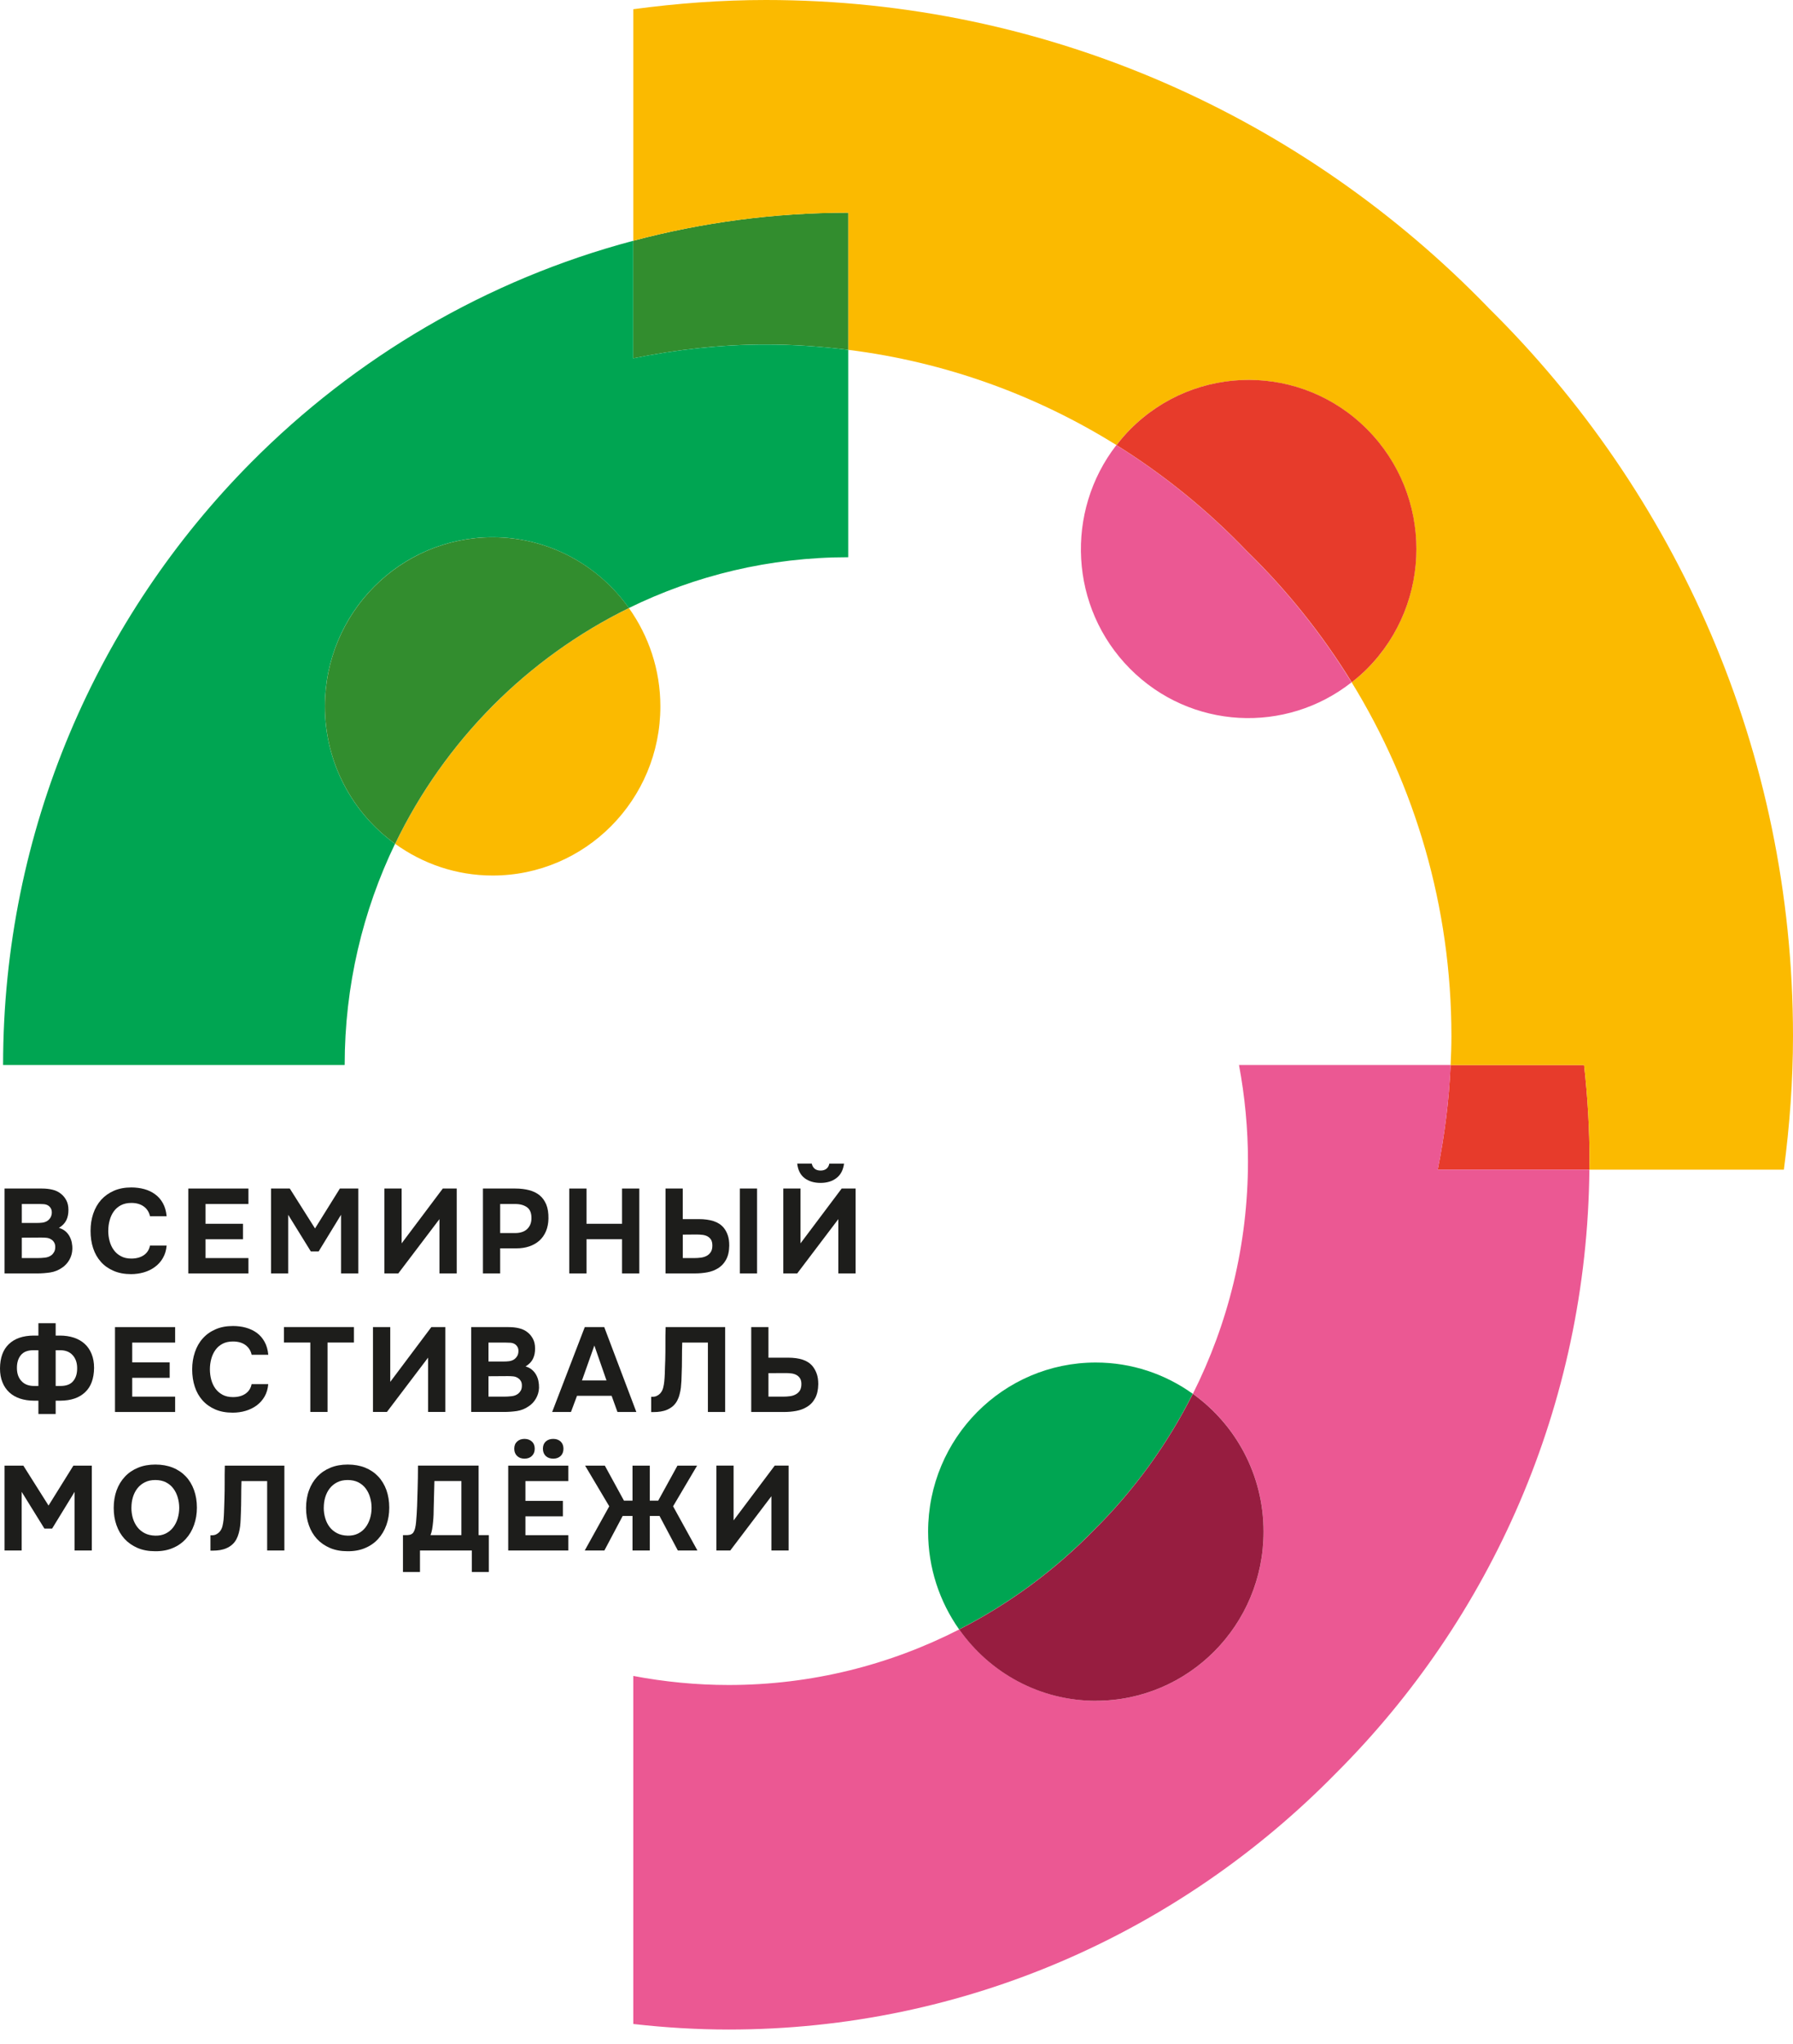 <?xml version="1.0" encoding="UTF-8"?> <svg xmlns="http://www.w3.org/2000/svg" width="43" height="49" viewBox="0 0 43 49" fill="none"><path d="M0.109 30.529V28.494H1.005C1.098 28.494 1.184 28.503 1.263 28.523C1.342 28.542 1.41 28.576 1.47 28.627C1.517 28.665 1.558 28.715 1.591 28.777C1.624 28.84 1.641 28.915 1.641 29.003C1.642 29.096 1.626 29.18 1.591 29.253C1.555 29.326 1.496 29.387 1.413 29.437C1.471 29.454 1.522 29.48 1.564 29.514C1.606 29.549 1.639 29.589 1.665 29.635C1.69 29.68 1.709 29.731 1.721 29.784C1.732 29.838 1.737 29.894 1.735 29.951C1.731 30.043 1.707 30.128 1.662 30.206C1.617 30.283 1.559 30.346 1.487 30.393C1.401 30.453 1.307 30.49 1.205 30.506C1.102 30.521 1 30.529 0.9 30.529H0.109V30.529ZM0.888 29.319C0.93 29.319 0.972 29.317 1.014 29.312C1.056 29.307 1.094 29.294 1.13 29.273C1.161 29.254 1.186 29.228 1.207 29.196C1.228 29.163 1.239 29.125 1.242 29.081C1.244 29.035 1.236 28.998 1.219 28.969C1.202 28.94 1.181 28.918 1.156 28.902C1.126 28.883 1.091 28.872 1.051 28.869C1.011 28.866 0.97 28.865 0.928 28.865H0.523V29.319H0.888ZM0.523 30.161H0.9C0.955 30.161 1.013 30.158 1.075 30.151C1.136 30.145 1.19 30.125 1.233 30.092C1.26 30.071 1.281 30.045 1.299 30.013C1.316 29.981 1.325 29.942 1.325 29.894C1.325 29.849 1.315 29.812 1.296 29.782C1.277 29.751 1.253 29.728 1.224 29.712C1.192 29.691 1.155 29.679 1.115 29.675C1.074 29.671 1.032 29.669 0.988 29.669L0.523 29.672V30.161V30.161Z" fill="#1D1D1B"></path><path d="M2.596 29.506C2.596 29.592 2.607 29.675 2.629 29.756C2.651 29.836 2.684 29.908 2.729 29.968C2.773 30.03 2.83 30.079 2.9 30.116C2.969 30.154 3.052 30.173 3.149 30.173C3.271 30.173 3.371 30.145 3.45 30.091C3.529 30.036 3.578 29.959 3.597 29.862H3.996C3.986 29.975 3.957 30.074 3.907 30.159C3.858 30.245 3.794 30.316 3.716 30.373C3.638 30.431 3.55 30.474 3.451 30.503C3.353 30.531 3.25 30.546 3.144 30.546C2.986 30.546 2.846 30.52 2.726 30.468C2.605 30.416 2.503 30.345 2.421 30.253C2.338 30.161 2.276 30.052 2.234 29.925C2.192 29.799 2.172 29.66 2.172 29.509C2.172 29.358 2.193 29.224 2.236 29.096C2.279 28.969 2.342 28.859 2.425 28.765C2.509 28.673 2.611 28.6 2.732 28.547C2.853 28.494 2.992 28.468 3.15 28.468C3.26 28.468 3.364 28.482 3.461 28.508C3.558 28.535 3.644 28.576 3.72 28.632C3.796 28.687 3.859 28.759 3.907 28.846C3.955 28.933 3.985 29.037 3.996 29.158H3.597C3.576 29.06 3.527 28.983 3.449 28.925C3.371 28.868 3.271 28.839 3.15 28.839C3.053 28.839 2.97 28.858 2.9 28.894C2.831 28.93 2.773 28.98 2.729 29.042C2.684 29.104 2.651 29.176 2.63 29.256C2.607 29.336 2.597 29.42 2.597 29.506H2.596Z" fill="#1D1D1B"></path><path d="M5.958 28.494V28.865H4.929V29.339H5.827V29.71H4.929V30.161H5.958V30.529H4.516V28.494H5.958Z" fill="#1D1D1B"></path><path d="M6.95 28.494L7.555 29.451L8.151 28.494H8.593V30.529H8.179V29.123L7.641 30.003H7.455L6.911 29.123V30.529H6.5V28.494H6.95Z" fill="#1D1D1B"></path><path d="M9.632 29.808L10.619 28.494H10.953V30.529H10.539V29.227L9.552 30.529H9.219V28.494H9.632V29.808Z" fill="#1D1D1B"></path><path d="M12.358 28.494C12.48 28.494 12.59 28.507 12.689 28.533C12.787 28.558 12.872 28.6 12.941 28.656C13.01 28.712 13.063 28.787 13.101 28.878C13.138 28.969 13.155 29.08 13.153 29.212C13.151 29.327 13.131 29.429 13.093 29.519C13.055 29.608 13.002 29.683 12.935 29.743C12.867 29.803 12.787 29.849 12.693 29.881C12.599 29.913 12.496 29.928 12.386 29.928H11.995V30.529H11.582V28.494H12.358ZM12.363 29.561C12.415 29.561 12.463 29.554 12.509 29.54C12.555 29.527 12.595 29.506 12.629 29.477C12.663 29.448 12.69 29.413 12.711 29.371C12.731 29.328 12.743 29.279 12.745 29.221C12.749 29.091 12.715 28.999 12.642 28.945C12.57 28.892 12.476 28.865 12.36 28.865H11.995V29.561H12.363H12.363Z" fill="#1D1D1B"></path><path d="M14.066 29.339H14.918V28.494H15.332V30.529H14.918V29.709H14.066V30.529H13.652V28.494H14.066V29.339Z" fill="#1D1D1B"></path><path d="M15.961 30.529V28.494H16.374V29.227H16.762C16.895 29.227 17.012 29.243 17.113 29.275C17.214 29.308 17.295 29.361 17.355 29.433C17.398 29.485 17.43 29.546 17.454 29.615C17.478 29.684 17.489 29.766 17.489 29.862C17.487 29.998 17.462 30.111 17.412 30.201C17.363 30.291 17.296 30.361 17.21 30.411C17.138 30.455 17.055 30.486 16.962 30.503C16.869 30.52 16.768 30.529 16.66 30.529H15.961L15.961 30.529ZM16.374 30.161H16.648C16.701 30.161 16.754 30.158 16.806 30.151C16.859 30.145 16.905 30.13 16.947 30.108C16.987 30.087 17.021 30.056 17.046 30.016C17.072 29.977 17.084 29.925 17.084 29.86C17.084 29.802 17.073 29.756 17.052 29.72C17.029 29.685 17.001 29.658 16.966 29.64C16.931 29.621 16.89 29.61 16.844 29.604C16.797 29.599 16.749 29.596 16.7 29.596L16.375 29.599V30.162L16.374 30.161ZM17.743 28.494H18.156V30.529H17.743V28.494Z" fill="#1D1D1B"></path><path d="M19.198 29.808L20.185 28.494H20.519V30.529H20.105V29.227L19.119 30.529H18.785V28.494H19.198V29.808ZM19.678 28.359C19.524 28.359 19.397 28.321 19.295 28.244C19.195 28.167 19.136 28.051 19.119 27.896H19.467C19.494 28.007 19.565 28.063 19.68 28.063C19.736 28.063 19.782 28.049 19.819 28.02C19.856 27.991 19.879 27.95 19.889 27.897H20.242C20.221 28.052 20.16 28.168 20.058 28.244C19.957 28.321 19.83 28.359 19.678 28.359V28.359Z" fill="#1D1D1B"></path><path d="M0.921 32.019V31.723H1.335V32.019H1.437C1.559 32.019 1.671 32.036 1.772 32.069C1.874 32.103 1.96 32.153 2.031 32.217C2.103 32.283 2.158 32.364 2.197 32.461C2.236 32.557 2.256 32.668 2.256 32.793C2.253 33.049 2.183 33.245 2.041 33.377C1.901 33.511 1.704 33.578 1.452 33.58H1.335V33.899H0.921V33.58H0.818C0.695 33.58 0.583 33.563 0.482 33.53C0.381 33.496 0.295 33.447 0.224 33.382C0.153 33.316 0.097 33.236 0.059 33.139C0.019 33.042 0 32.931 0 32.807C0.002 32.55 0.073 32.355 0.214 32.222C0.354 32.089 0.551 32.021 0.804 32.019H0.92H0.921ZM0.921 33.227V32.37H0.802C0.663 32.37 0.561 32.41 0.497 32.492C0.432 32.573 0.402 32.681 0.406 32.815C0.409 32.94 0.447 33.04 0.519 33.114C0.59 33.189 0.688 33.227 0.813 33.227H0.922H0.921ZM1.335 32.37V33.227H1.454C1.593 33.227 1.695 33.187 1.759 33.106C1.824 33.026 1.854 32.918 1.85 32.784C1.847 32.66 1.809 32.559 1.738 32.484C1.667 32.408 1.568 32.37 1.443 32.37H1.335V32.37Z" fill="#1D1D1B"></path><path d="M4.2 31.816V32.187H3.171V32.661H4.069V33.032H3.171V33.483H4.2V33.851H2.758V31.816H4.2Z" fill="#1D1D1B"></path><path d="M5.034 32.827C5.034 32.914 5.045 32.997 5.066 33.077C5.088 33.158 5.122 33.229 5.166 33.29C5.211 33.351 5.268 33.4 5.337 33.438C5.406 33.475 5.489 33.494 5.587 33.494C5.708 33.494 5.809 33.467 5.888 33.412C5.966 33.357 6.016 33.281 6.034 33.183H6.433C6.424 33.297 6.394 33.396 6.345 33.481C6.296 33.566 6.232 33.637 6.154 33.695C6.076 33.752 5.987 33.795 5.889 33.824C5.79 33.853 5.687 33.867 5.581 33.867C5.423 33.867 5.284 33.842 5.163 33.79C5.043 33.738 4.941 33.666 4.858 33.574C4.776 33.482 4.713 33.373 4.672 33.247C4.63 33.12 4.609 32.981 4.609 32.83C4.609 32.679 4.631 32.545 4.674 32.418C4.716 32.291 4.779 32.18 4.863 32.087C4.946 31.994 5.049 31.921 5.169 31.869C5.29 31.816 5.429 31.79 5.587 31.79C5.697 31.79 5.801 31.803 5.898 31.83C5.995 31.857 6.081 31.898 6.158 31.953C6.234 32.009 6.296 32.08 6.344 32.167C6.393 32.254 6.423 32.359 6.434 32.479H6.035C6.014 32.382 5.965 32.304 5.887 32.246C5.809 32.189 5.709 32.161 5.587 32.161C5.49 32.161 5.407 32.179 5.338 32.215C5.268 32.252 5.211 32.301 5.167 32.363C5.122 32.425 5.089 32.497 5.067 32.577C5.045 32.658 5.034 32.741 5.034 32.827H5.034Z" fill="#1D1D1B"></path><path d="M6.809 32.186V31.815H8.488V32.186H7.855V33.85H7.442V32.186H6.809Z" fill="#1D1D1B"></path><path d="M9.359 33.129L10.345 31.815H10.679V33.85H10.266V32.548L9.279 33.85H8.945V31.815H9.359V33.129Z" fill="#1D1D1B"></path><path d="M11.301 33.851V31.816H12.196C12.289 31.816 12.375 31.825 12.454 31.845C12.533 31.864 12.602 31.898 12.661 31.948C12.709 31.987 12.749 32.037 12.782 32.099C12.815 32.162 12.832 32.236 12.832 32.325C12.834 32.418 12.817 32.502 12.782 32.575C12.747 32.648 12.688 32.708 12.604 32.759C12.663 32.776 12.713 32.801 12.755 32.836C12.797 32.871 12.83 32.911 12.856 32.957C12.882 33.002 12.901 33.053 12.912 33.106C12.923 33.16 12.928 33.215 12.927 33.273C12.923 33.365 12.898 33.45 12.854 33.527C12.809 33.605 12.751 33.668 12.678 33.715C12.592 33.775 12.498 33.812 12.396 33.828C12.293 33.843 12.192 33.85 12.091 33.85H11.301L11.301 33.851ZM12.079 32.641C12.121 32.641 12.163 32.639 12.205 32.634C12.247 32.629 12.286 32.616 12.322 32.595C12.352 32.576 12.378 32.55 12.399 32.517C12.42 32.485 12.431 32.447 12.433 32.403C12.435 32.357 12.428 32.319 12.41 32.291C12.393 32.261 12.372 32.24 12.348 32.224C12.317 32.205 12.282 32.194 12.242 32.191C12.202 32.188 12.161 32.187 12.12 32.187H11.715V32.641H12.079ZM11.715 33.483H12.091C12.146 33.483 12.204 33.48 12.266 33.473C12.328 33.467 12.381 33.447 12.425 33.414C12.451 33.393 12.473 33.367 12.491 33.335C12.508 33.303 12.516 33.264 12.516 33.215C12.516 33.171 12.507 33.134 12.487 33.103C12.468 33.073 12.445 33.05 12.416 33.034C12.384 33.013 12.347 33.001 12.306 32.997C12.265 32.993 12.223 32.991 12.18 32.991L11.715 32.994V33.483V33.483Z" fill="#1D1D1B"></path><path d="M13.838 33.463L13.693 33.851H13.242L14.024 31.816H14.491L15.261 33.851H14.808L14.668 33.463H13.838ZM13.958 33.095H14.545L14.254 32.258L13.957 33.095H13.958Z" fill="#1D1D1B"></path><path d="M16.361 32.186C16.357 32.313 16.355 32.441 16.355 32.57C16.355 32.699 16.353 32.827 16.347 32.954C16.345 33.002 16.343 33.053 16.342 33.106C16.339 33.16 16.335 33.214 16.329 33.269C16.322 33.323 16.312 33.377 16.297 33.431C16.284 33.484 16.264 33.535 16.239 33.583C16.21 33.635 16.175 33.678 16.135 33.713C16.094 33.747 16.049 33.775 16.001 33.796C15.953 33.817 15.9 33.831 15.845 33.84C15.79 33.849 15.734 33.853 15.677 33.853H15.617V33.486H15.654C15.69 33.486 15.723 33.479 15.751 33.465C15.779 33.452 15.804 33.435 15.825 33.414C15.846 33.392 15.863 33.369 15.877 33.343C15.89 33.317 15.899 33.292 15.905 33.267C15.917 33.223 15.925 33.172 15.931 33.116C15.937 33.06 15.94 33.001 15.943 32.941C15.944 32.881 15.946 32.822 15.948 32.764C15.95 32.707 15.952 32.655 15.954 32.609C15.957 32.482 15.959 32.356 15.958 32.228C15.957 32.101 15.958 31.963 15.963 31.816H17.391V33.851H16.977V32.187H16.361L16.361 32.186Z" fill="#1D1D1B"></path><path d="M18.016 33.851V31.816H18.429V32.549H18.899C19.032 32.549 19.148 32.564 19.247 32.596C19.346 32.628 19.426 32.68 19.487 32.753C19.529 32.805 19.562 32.866 19.587 32.935C19.612 33.005 19.624 33.088 19.624 33.184C19.622 33.32 19.596 33.434 19.547 33.523C19.498 33.614 19.43 33.684 19.344 33.733C19.272 33.777 19.189 33.808 19.095 33.825C19.001 33.843 18.901 33.851 18.797 33.851H18.016ZM18.429 33.483H18.785C18.838 33.483 18.891 33.48 18.942 33.473C18.993 33.467 19.04 33.452 19.081 33.43C19.123 33.408 19.157 33.378 19.182 33.338C19.206 33.299 19.219 33.247 19.219 33.181C19.219 33.124 19.208 33.078 19.186 33.044C19.164 33.009 19.135 32.982 19.099 32.963C19.063 32.944 19.022 32.931 18.976 32.926C18.931 32.92 18.883 32.918 18.834 32.918L18.429 32.92V33.484V33.483Z" fill="#1D1D1B"></path><path d="M0.56 35.137L1.164 36.094L1.76 35.137H2.202V37.172H1.789V35.766L1.25 36.646H1.065L0.52 35.766V37.172H0.109V35.137H0.56Z" fill="#1D1D1B"></path><path d="M3.727 35.111C3.881 35.111 4.02 35.136 4.143 35.185C4.267 35.235 4.371 35.306 4.457 35.397C4.543 35.488 4.608 35.597 4.653 35.723C4.699 35.85 4.722 35.99 4.722 36.143C4.722 36.296 4.699 36.431 4.653 36.56C4.608 36.688 4.542 36.8 4.457 36.893C4.372 36.987 4.267 37.061 4.142 37.113C4.018 37.166 3.876 37.191 3.719 37.189C3.561 37.189 3.421 37.163 3.298 37.11C3.176 37.057 3.072 36.985 2.987 36.893C2.903 36.801 2.838 36.691 2.794 36.565C2.749 36.439 2.727 36.301 2.727 36.151C2.727 36.002 2.75 35.857 2.796 35.73C2.843 35.602 2.91 35.493 2.996 35.401C3.082 35.309 3.188 35.237 3.311 35.187C3.434 35.136 3.573 35.111 3.727 35.111ZM3.151 36.146C3.151 36.234 3.163 36.318 3.186 36.397C3.21 36.477 3.245 36.547 3.292 36.609C3.339 36.67 3.398 36.719 3.47 36.757C3.542 36.794 3.627 36.813 3.724 36.816C3.817 36.818 3.9 36.801 3.972 36.766C4.044 36.73 4.104 36.681 4.152 36.619C4.2 36.556 4.236 36.485 4.261 36.403C4.285 36.321 4.298 36.237 4.298 36.148C4.298 36.06 4.285 35.979 4.262 35.898C4.238 35.818 4.204 35.747 4.156 35.684C4.11 35.622 4.05 35.573 3.978 35.536C3.906 35.5 3.822 35.482 3.724 35.482C3.627 35.482 3.546 35.5 3.474 35.536C3.401 35.573 3.341 35.622 3.294 35.683C3.246 35.745 3.211 35.815 3.187 35.895C3.163 35.974 3.152 36.058 3.152 36.146L3.151 36.146Z" fill="#1D1D1B"></path><path d="M5.791 35.507C5.787 35.634 5.785 35.762 5.785 35.891C5.785 36.021 5.782 36.148 5.777 36.275C5.775 36.323 5.773 36.374 5.771 36.427C5.769 36.481 5.765 36.535 5.759 36.59C5.752 36.645 5.741 36.699 5.727 36.752C5.713 36.806 5.693 36.856 5.668 36.904C5.64 36.956 5.605 36.999 5.564 37.034C5.523 37.069 5.479 37.096 5.43 37.117C5.382 37.138 5.33 37.153 5.275 37.162C5.22 37.17 5.164 37.175 5.107 37.175H5.047V36.807H5.084C5.12 36.807 5.153 36.8 5.181 36.787C5.209 36.773 5.234 36.756 5.255 36.735C5.276 36.714 5.293 36.69 5.306 36.665C5.32 36.638 5.329 36.613 5.335 36.588C5.346 36.544 5.355 36.494 5.361 36.438C5.366 36.381 5.37 36.323 5.372 36.262C5.374 36.202 5.376 36.143 5.378 36.085C5.379 36.028 5.382 35.976 5.383 35.93C5.387 35.804 5.388 35.677 5.388 35.549C5.387 35.422 5.388 35.284 5.392 35.137H6.82V37.172H6.407V35.508H5.791L5.791 35.507Z" fill="#1D1D1B"></path><path d="M8.34 35.111C8.494 35.111 8.633 35.136 8.756 35.185C8.88 35.235 8.984 35.306 9.07 35.397C9.156 35.488 9.221 35.597 9.267 35.723C9.312 35.85 9.335 35.99 9.335 36.143C9.335 36.296 9.313 36.431 9.267 36.56C9.221 36.688 9.155 36.8 9.07 36.893C8.985 36.987 8.88 37.061 8.755 37.113C8.631 37.166 8.49 37.191 8.332 37.189C8.174 37.189 8.034 37.163 7.911 37.11C7.789 37.057 7.685 36.985 7.6 36.893C7.516 36.801 7.451 36.691 7.407 36.565C7.362 36.439 7.34 36.301 7.34 36.151C7.34 36.002 7.363 35.857 7.41 35.73C7.456 35.602 7.523 35.493 7.609 35.401C7.696 35.309 7.801 35.237 7.924 35.187C8.048 35.136 8.187 35.111 8.34 35.111ZM7.764 36.146C7.764 36.234 7.776 36.318 7.8 36.397C7.823 36.477 7.858 36.547 7.905 36.609C7.952 36.67 8.012 36.719 8.084 36.757C8.156 36.794 8.24 36.813 8.338 36.816C8.431 36.818 8.514 36.801 8.585 36.766C8.657 36.73 8.718 36.681 8.765 36.619C8.813 36.556 8.849 36.485 8.874 36.403C8.899 36.321 8.911 36.237 8.911 36.148C8.911 36.06 8.899 35.979 8.875 35.898C8.852 35.818 8.817 35.747 8.77 35.684C8.723 35.622 8.664 35.573 8.592 35.536C8.519 35.5 8.435 35.482 8.338 35.482C8.24 35.482 8.159 35.5 8.087 35.536C8.014 35.573 7.955 35.622 7.907 35.683C7.859 35.745 7.824 35.815 7.8 35.895C7.776 35.974 7.765 36.058 7.765 36.146L7.764 36.146Z" fill="#1D1D1B"></path><path d="M11.723 37.687H11.315V37.172H10.072V37.687H9.664V36.804H9.738C9.773 36.804 9.802 36.801 9.827 36.795C9.852 36.79 9.874 36.778 9.895 36.761C9.909 36.747 9.921 36.729 9.931 36.706C9.942 36.683 9.95 36.659 9.956 36.634C9.961 36.609 9.966 36.585 9.97 36.561C9.974 36.537 9.977 36.514 9.978 36.493C9.99 36.367 9.998 36.237 10.003 36.105C10.008 35.973 10.012 35.842 10.015 35.714C10.021 35.524 10.024 35.332 10.024 35.136H11.478V36.803H11.723V37.686V37.687ZM11.065 36.804V35.507H10.418L10.401 36.16C10.401 36.204 10.399 36.255 10.398 36.312C10.396 36.37 10.392 36.429 10.386 36.488C10.381 36.547 10.373 36.605 10.364 36.66C10.354 36.715 10.341 36.763 10.324 36.804H11.065H11.065Z" fill="#1D1D1B"></path><path d="M13.63 35.137V35.508H12.601V35.982H13.499V36.353H12.601V36.805H13.63V37.172H12.188V35.137H13.63ZM12.578 34.496C12.65 34.496 12.709 34.517 12.755 34.559C12.801 34.601 12.824 34.659 12.824 34.731C12.824 34.804 12.801 34.862 12.755 34.906C12.71 34.949 12.651 34.97 12.578 34.97C12.506 34.97 12.447 34.949 12.402 34.906C12.356 34.862 12.333 34.804 12.333 34.731C12.333 34.658 12.356 34.601 12.402 34.559C12.447 34.517 12.506 34.496 12.578 34.496ZM13.268 34.496C13.34 34.496 13.399 34.517 13.445 34.559C13.49 34.601 13.513 34.659 13.513 34.731C13.513 34.804 13.491 34.862 13.445 34.906C13.399 34.949 13.34 34.97 13.268 34.97C13.196 34.97 13.134 34.949 13.088 34.906C13.043 34.862 13.02 34.804 13.02 34.731C13.02 34.658 13.043 34.601 13.088 34.559C13.134 34.517 13.194 34.496 13.268 34.496Z" fill="#1D1D1B"></path><path d="M15.583 36.344V37.172H15.169V36.344H14.933L14.494 37.172H14.023L14.611 36.112L14.032 35.137H14.505L14.964 35.977H15.169V35.137H15.583V35.977H15.785L16.247 35.137H16.718L16.142 36.112L16.726 37.172H16.256L15.817 36.344H15.583Z" fill="#1D1D1B"></path><path d="M17.593 36.45L18.58 35.136H18.913V37.172H18.5V35.87L17.513 37.172H17.18V35.136H17.593V36.45Z" fill="#1D1D1B"></path><path d="M15.188 5.772V8.59C16.229 8.378 17.291 8.259 18.367 8.259C19.037 8.259 19.696 8.306 20.344 8.387V5.099C18.563 5.099 16.835 5.334 15.188 5.772L15.188 5.772Z" fill="#328D2E"></path><path d="M37.99 25.533H34.789C34.751 26.38 34.645 27.217 34.48 28.041H38.116C38.117 27.974 38.121 27.907 38.121 27.839C38.121 27.068 38.075 26.298 37.99 25.533Z" fill="#E73B2B"></path><path d="M34.481 28.041C34.646 27.217 34.751 26.38 34.79 25.533H29.714C29.855 26.288 29.929 27.062 29.929 27.839C29.929 29.845 29.451 31.738 28.608 33.415C29.633 34.15 30.304 35.355 30.304 36.719C30.304 38.959 28.503 40.774 26.283 40.774C24.929 40.774 23.734 40.097 23.005 39.064C21.342 39.914 19.464 40.396 17.475 40.396C16.704 40.396 15.936 40.321 15.188 40.179V48.523C15.946 48.609 16.71 48.656 17.475 48.656C23.163 48.656 28.317 46.304 32.033 42.517C35.745 38.815 38.062 33.696 38.117 28.041H34.481Z" fill="#EB5893"></path><path d="M28.605 33.415C27.948 32.944 27.146 32.665 26.279 32.665C24.058 32.665 22.258 34.48 22.258 36.719C22.258 37.593 22.535 38.401 23.002 39.064C24.207 38.448 25.3 37.64 26.238 36.677C27.193 35.732 27.994 34.63 28.605 33.415L28.605 33.415Z" fill="#00A552"></path><path d="M26.282 40.774C28.503 40.774 30.303 38.959 30.303 36.72C30.303 35.355 29.632 34.151 28.607 33.416C27.996 34.63 27.195 35.733 26.24 36.678C25.302 37.642 24.209 38.449 23.004 39.065C23.733 40.099 24.927 40.775 26.282 40.775V40.774Z" fill="#971D40"></path><path d="M35.69 7.372C31.287 2.828 25.15 0 18.367 0C17.299 0 16.238 0.08 15.188 0.221V5.772C16.835 5.335 18.562 5.1 20.344 5.1V8.387C22.68 8.679 24.861 9.477 26.776 10.671C26.877 10.541 26.983 10.415 27.101 10.296C28.672 8.713 31.218 8.713 32.789 10.296C34.359 11.879 34.359 14.447 32.789 16.03C32.67 16.15 32.545 16.257 32.416 16.358C33.931 18.824 34.808 21.728 34.808 24.837C34.808 25.07 34.8 25.302 34.789 25.535H37.99C38.074 26.299 38.121 27.069 38.121 27.84C38.121 27.908 38.117 27.975 38.116 28.042H42.781C42.92 26.983 43 25.915 43 24.837C43 17.998 40.195 11.811 35.688 7.372L35.69 7.372Z" fill="#FBBA00"></path><path d="M26.773 10.671C25.54 12.262 25.646 14.566 27.098 16.03C28.55 17.494 30.835 17.601 32.413 16.358C31.705 15.204 30.859 14.147 29.895 13.209C28.966 12.238 27.916 11.384 26.773 10.671Z" fill="#EB5893"></path><path d="M32.79 10.295C31.22 8.712 28.673 8.712 27.103 10.295C26.984 10.415 26.878 10.541 26.777 10.671C27.921 11.384 28.97 12.238 29.9 13.209C30.863 14.146 31.71 15.204 32.418 16.357C32.546 16.256 32.672 16.148 32.79 16.029C34.361 14.446 34.361 11.878 32.79 10.295V10.295Z" fill="#E73B2B"></path><path d="M20.342 8.387C19.693 8.306 19.035 8.26 18.364 8.26C17.289 8.26 16.227 8.379 15.185 8.59V5.773C11.665 6.707 8.517 8.572 6.017 11.092C2.347 14.792 0.074 19.9 0.074 25.533H8.266C8.266 23.633 8.701 21.834 9.474 20.229C8.457 19.493 7.792 18.294 7.792 16.935C7.792 14.695 9.592 12.88 11.813 12.88C13.161 12.88 14.351 13.551 15.081 14.577C16.672 13.797 18.457 13.359 20.342 13.359V8.387V8.387Z" fill="#00A552"></path><path d="M9.477 20.23C10.136 20.706 10.942 20.99 11.815 20.99C14.036 20.99 15.837 19.175 15.837 16.936C15.837 16.055 15.556 15.243 15.083 14.578C13.864 15.175 12.758 15.973 11.81 16.93C10.861 17.886 10.07 19.001 9.477 20.23L9.477 20.23Z" fill="#FBBA00"></path><path d="M11.814 12.881C9.593 12.881 7.793 14.696 7.793 16.935C7.793 18.294 8.458 19.494 9.476 20.23C10.068 19.001 10.86 17.886 11.808 16.929C12.757 15.973 13.862 15.175 15.082 14.577C14.352 13.551 13.162 12.881 11.814 12.881H11.814Z" fill="#328D2E"></path></svg> 